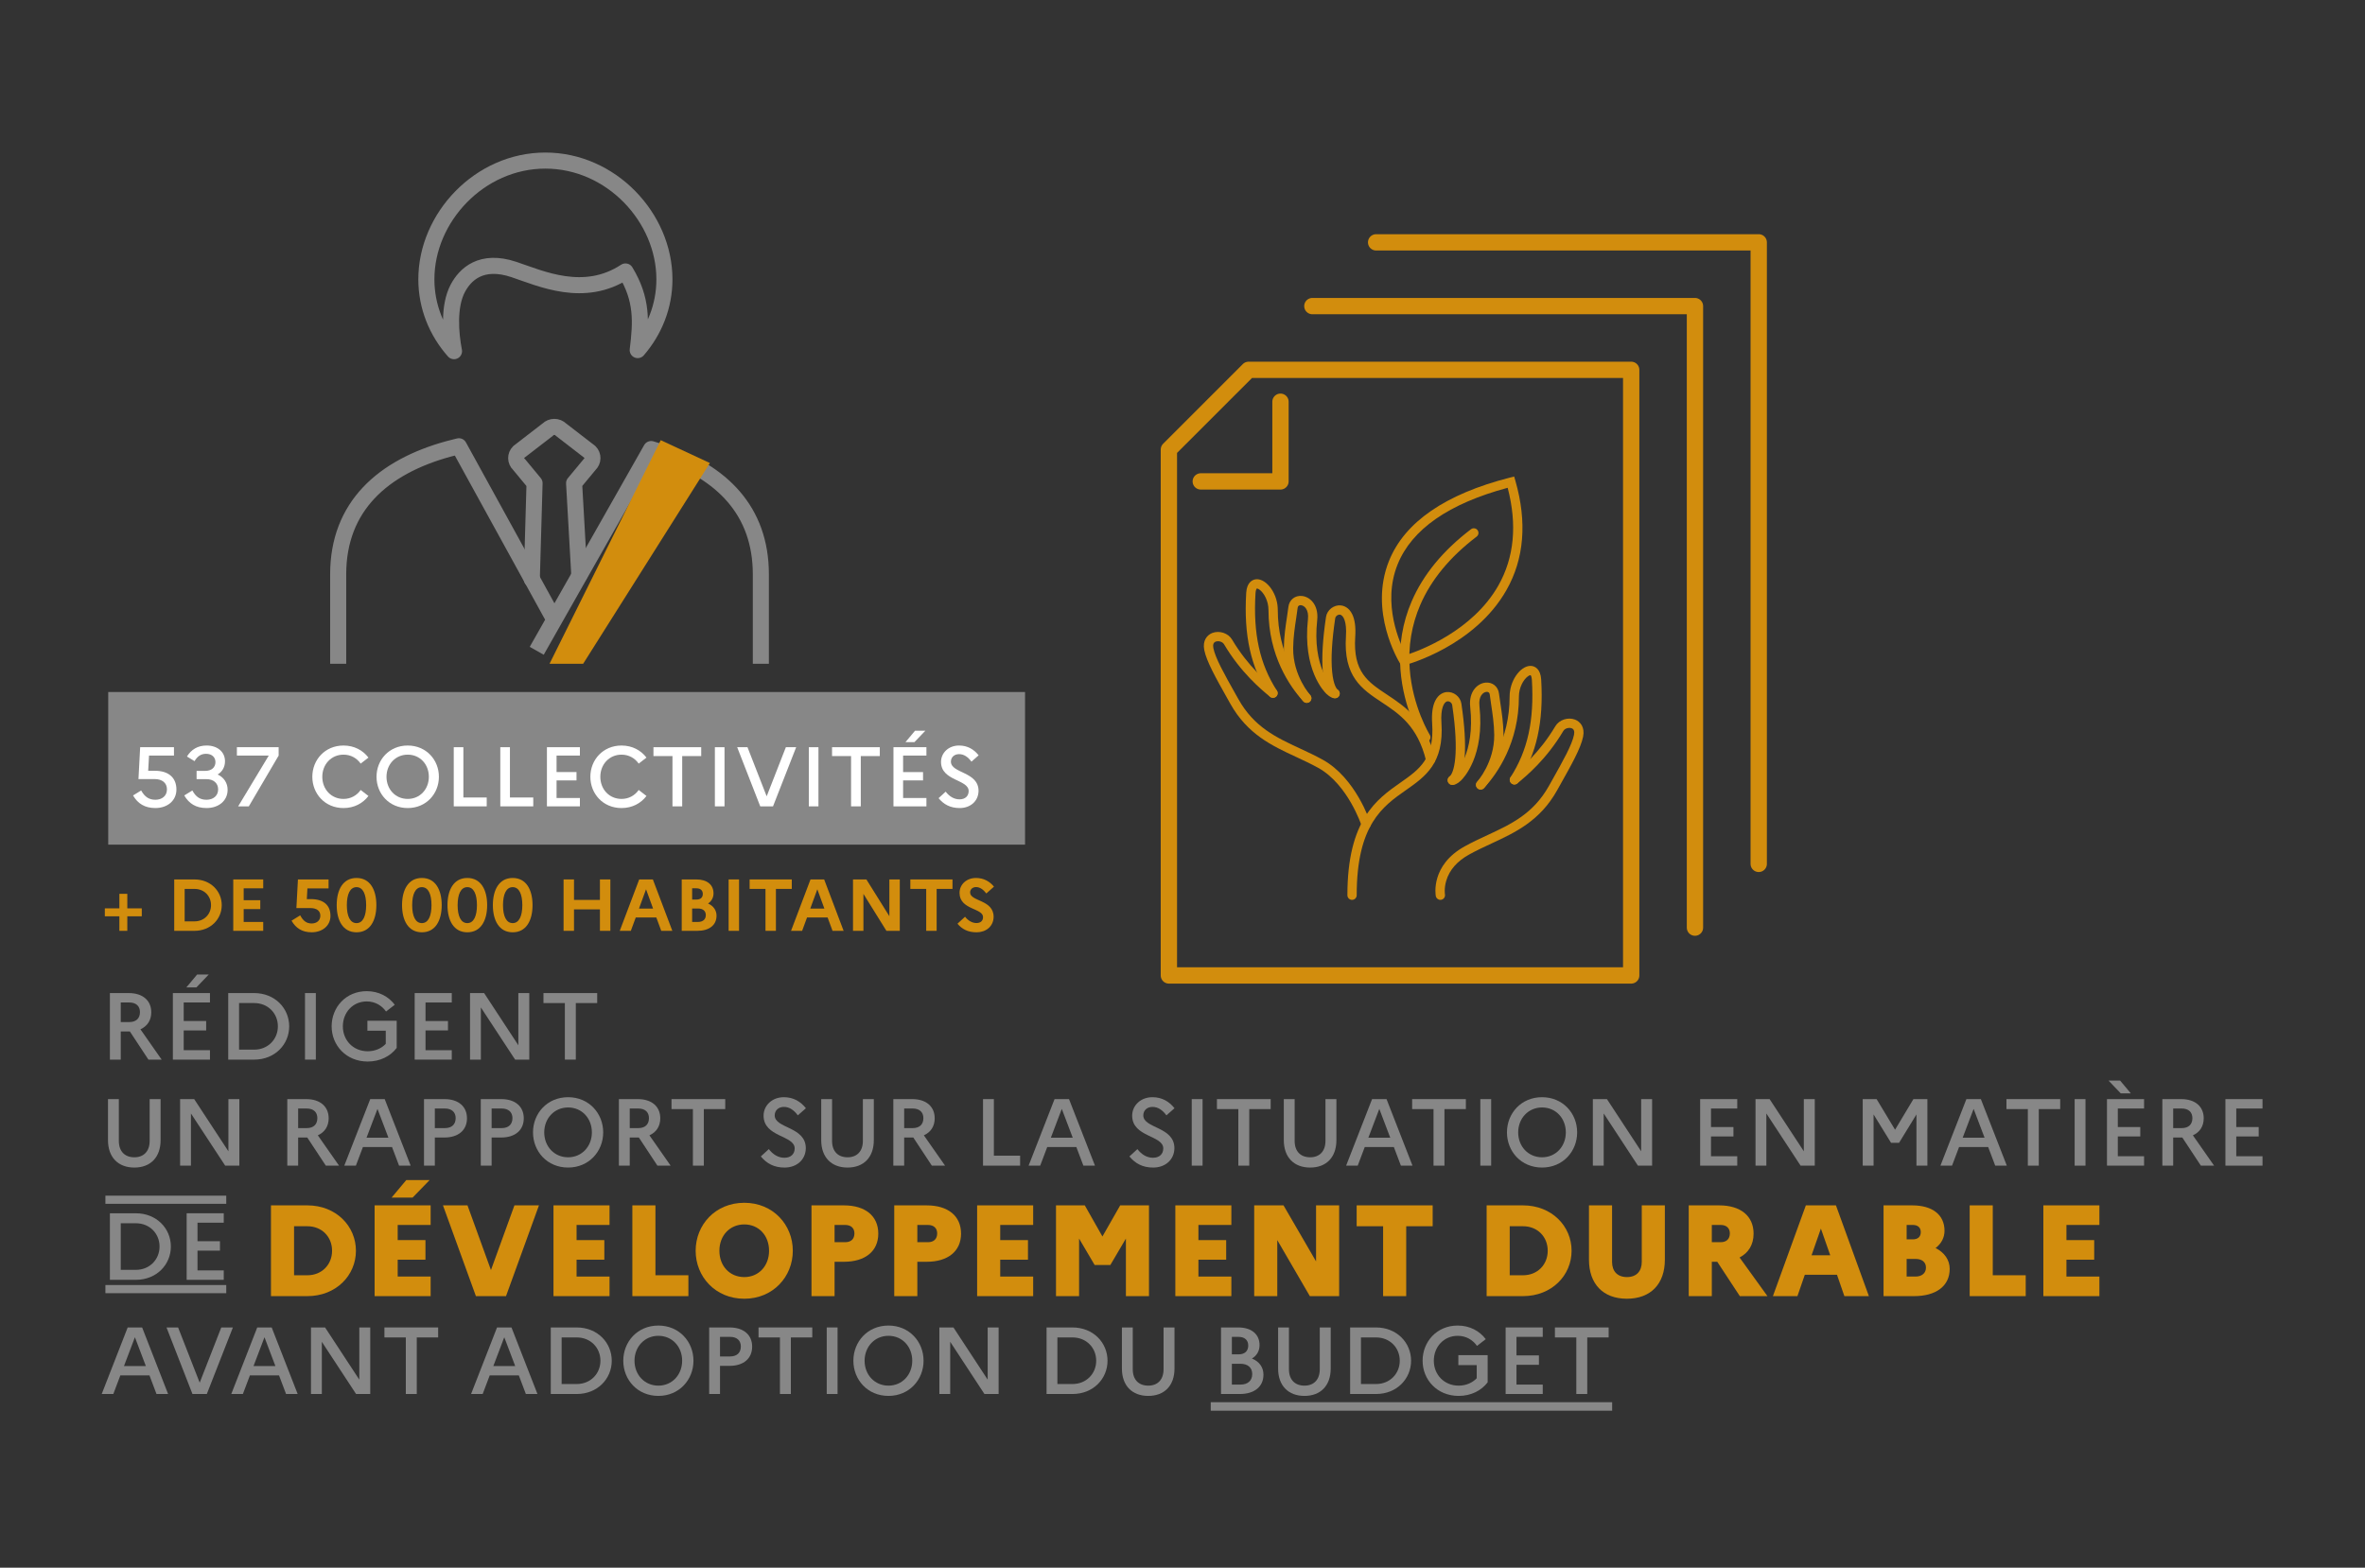 <?xml version="1.0" encoding="UTF-8" standalone="no"?>
<!DOCTYPE svg PUBLIC "-//W3C//DTD SVG 1.1//EN" "http://www.w3.org/Graphics/SVG/1.1/DTD/svg11.dtd">
<svg width="100%" height="100%" viewBox="0 0 1208 801" version="1.1" xmlns="http://www.w3.org/2000/svg" xmlns:xlink="http://www.w3.org/1999/xlink" xml:space="preserve" xmlns:serif="http://www.serif.com/" style="fill-rule:evenodd;clip-rule:evenodd;stroke-miterlimit:10;">
    <rect x="0" y="0" width="1208" height="801" fill="#333333" stroke="none"/>
    <g id="Plan-de-travail1" serif:id="Plan de travail1" transform="matrix(1,0,0,1,-682.191,-1509.26)">
        <rect x="682.191" y="1509.26" width="1207.4" height="800.363" style="fill:none;"/>
        <g transform="matrix(4.167,0,0,4.167,9.131,33.479)">
            <g id="Calque-1" serif:id="Calque 1">
                <g transform="matrix(1,0,0,1,309.933,526.611)">
                    <path d="M0,0L49.204,0" style="fill:none;fill-rule:nonzero;stroke:rgb(135,135,135);stroke-width:1.04px;"/>
                </g>
                <g transform="matrix(1,0,0,1,176.322,482.93)">
                    <path d="M0,-5.852L0,-3.451L1.049,-3.451C1.877,-3.451 2.355,-3.894 2.355,-4.675C2.355,-5.41 1.877,-5.852 1.049,-5.852L0,-5.852ZM-1.329,-7.006L0.979,-7.006C2.693,-7.006 3.742,-6.097 3.742,-4.652C3.742,-3.672 3.252,-2.938 2.413,-2.565L5.013,1.154L3.393,1.154L1.119,-2.297L0,-2.297L0,1.154L-1.329,1.154L-1.329,-7.006Z" style="fill:rgb(135,135,135);fill-rule:nonzero;"/>
                </g>
                <g transform="matrix(1,0,0,1,184.367,482.51)">
                    <path d="M0,-7.285L1.317,-8.859L2.739,-8.859L1.235,-7.285L0,-7.285ZM-1.655,-6.586L2.891,-6.586L2.891,-5.431L-0.327,-5.431L-0.327,-3.159L2.425,-3.159L2.425,-2.005L-0.327,-2.005L-0.327,0.42L2.891,0.42L2.891,1.574L-1.655,1.574L-1.655,-6.586Z" style="fill:rgb(135,135,135);fill-rule:nonzero;"/>
                </g>
                <g transform="matrix(1,0,0,1,190.827,482.861)">
                    <path d="M0,-5.713L0,-0L1.854,-0C3.544,-0 4.756,-1.272 4.756,-2.857C4.756,-4.454 3.544,-5.713 1.854,-5.713L0,-5.713ZM-1.329,-6.937L1.842,-6.937C4.407,-6.937 6.144,-5.06 6.144,-2.857C6.144,-0.653 4.407,1.224 1.842,1.224L-1.329,1.224L-1.329,-6.937Z" style="fill:rgb(135,135,135);fill-rule:nonzero;"/>
                </g>
                <g transform="matrix(1,0,0,1,0,118.118)">
                    <rect x="198.907" y="357.806" width="1.329" height="8.16" style="fill:rgb(135,135,135);"/>
                </g>
                <g transform="matrix(1,0,0,1,208.806,477.86)">
                    <path d="M0,4.289L0,2.681L-2.25,2.681L-2.25,1.457L1.341,1.457L1.341,4.791C0.571,5.805 -0.688,6.458 -2.215,6.458C-4.85,6.458 -6.633,4.476 -6.633,2.144C-6.633,-0.188 -4.896,-2.169 -2.332,-2.169C-0.851,-2.169 0.35,-1.505 1.107,-0.502L0.035,0.326C-0.478,-0.408 -1.306,-0.91 -2.332,-0.91C-4.034,-0.91 -5.258,0.442 -5.258,2.144C-5.258,3.858 -3.987,5.199 -2.215,5.199C-1.306,5.199 -0.524,4.849 0,4.289" style="fill:rgb(135,135,135);fill-rule:nonzero;"/>
                </g>
                <g transform="matrix(1,0,0,1,212.352,484.084)">
                    <path d="M0,-8.16L4.546,-8.16L4.546,-7.006L1.329,-7.006L1.329,-4.733L4.08,-4.733L4.08,-3.579L1.329,-3.579L1.329,-1.154L4.546,-1.154L4.546,0L0,0L0,-8.16Z" style="fill:rgb(135,135,135);fill-rule:nonzero;"/>
                </g>
                <g transform="matrix(1,0,0,1,219.137,484.084)">
                    <path d="M0,-8.16L1.726,-8.16L5.922,-1.761L5.922,-8.16L7.263,-8.16L7.263,0L5.526,0L1.329,-6.4L1.329,0L0,0L0,-8.16Z" style="fill:rgb(135,135,135);fill-rule:nonzero;"/>
                </g>
                <g transform="matrix(1,0,0,1,228.139,484.084)">
                    <path d="M0,-8.16L6.586,-8.16L6.586,-6.936L3.963,-6.936L3.963,0L2.623,0L2.623,-6.936L0,-6.936L0,-8.16Z" style="fill:rgb(135,135,135);fill-rule:nonzero;"/>
                </g>
                <g transform="matrix(1,0,0,1,179.866,497.319)">
                    <path d="M0,-8.394L1.341,-8.394L1.341,-3.358C1.341,-1.248 0.093,0 -1.877,0C-3.847,0 -5.106,-1.248 -5.106,-3.358L-5.106,-8.394L-3.777,-8.394L-3.777,-3.265C-3.777,-1.983 -3.042,-1.26 -1.877,-1.26C-0.734,-1.26 0,-1.983 0,-3.265L0,-8.394Z" style="fill:rgb(135,135,135);fill-rule:nonzero;"/>
                </g>
                <g transform="matrix(1,0,0,1,183.598,497.085)">
                    <path d="M0,-8.16L1.726,-8.16L5.922,-1.761L5.922,-8.16L7.263,-8.16L7.263,0L5.526,0L1.329,-6.4L1.329,0L0,0L0,-8.16Z" style="fill:rgb(135,135,135);fill-rule:nonzero;"/>
                </g>
                <g transform="matrix(1,0,0,1,198.067,495.931)">
                    <path d="M0,-5.852L0,-3.451L1.049,-3.451C1.877,-3.451 2.355,-3.894 2.355,-4.675C2.355,-5.41 1.877,-5.852 1.049,-5.852L0,-5.852ZM-1.329,-7.006L0.979,-7.006C2.693,-7.006 3.742,-6.097 3.742,-4.652C3.742,-3.672 3.252,-2.938 2.413,-2.565L5.013,1.154L3.393,1.154L1.119,-2.296L0,-2.296L0,1.154L-1.329,1.154L-1.329,-7.006Z" style="fill:rgb(135,135,135);fill-rule:nonzero;"/>
                </g>
                <g transform="matrix(1,0,0,1,209.132,492.353)">
                    <path d="M0,1.304L-1.34,-2.228L-2.681,1.304L0,1.304ZM-2.227,-3.428L-0.455,-3.428L2.728,4.732L1.306,4.732L0.443,2.447L-3.124,2.447L-3.987,4.732L-5.409,4.732L-2.227,-3.428Z" style="fill:rgb(135,135,135);fill-rule:nonzero;"/>
                </g>
                <g transform="matrix(1,0,0,1,214.823,495.931)">
                    <path d="M0,-5.852L0,-3.451L1.236,-3.451C2.063,-3.451 2.553,-3.894 2.553,-4.675C2.553,-5.41 2.063,-5.852 1.236,-5.852L0,-5.852ZM-1.329,-7.006L1.178,-7.006C2.891,-7.006 3.94,-6.097 3.94,-4.652C3.94,-3.206 2.891,-2.296 1.178,-2.296L0,-2.296L0,1.154L-1.329,1.154L-1.329,-7.006Z" style="fill:rgb(135,135,135);fill-rule:nonzero;"/>
                </g>
                <g transform="matrix(1,0,0,1,221.784,495.931)">
                    <path d="M0,-5.852L0,-3.451L1.236,-3.451C2.063,-3.451 2.553,-3.894 2.553,-4.675C2.553,-5.41 2.063,-5.852 1.236,-5.852L0,-5.852ZM-1.329,-7.006L1.178,-7.006C2.891,-7.006 3.94,-6.097 3.94,-4.652C3.94,-3.206 2.891,-2.296 1.178,-2.296L0,-2.296L0,1.154L-1.329,1.154L-1.329,-7.006Z" style="fill:rgb(135,135,135);fill-rule:nonzero;"/>
                </g>
                <g transform="matrix(1,0,0,1,234.073,493.005)">
                    <path d="M0,0C0,-1.714 -1.212,-3.055 -2.915,-3.055C-4.617,-3.055 -5.841,-1.702 -5.841,0C-5.841,1.714 -4.617,3.054 -2.915,3.054C-1.212,3.054 0,1.702 0,0M1.387,0C1.387,2.331 -0.362,4.313 -2.915,4.313C-5.479,4.313 -7.216,2.331 -7.216,0C-7.216,-2.332 -5.479,-4.313 -2.915,-4.313C-0.362,-4.313 1.387,-2.332 1.387,0" style="fill:rgb(135,135,135);fill-rule:nonzero;"/>
                </g>
                <g transform="matrix(1,0,0,1,238.714,495.931)">
                    <path d="M0,-5.852L0,-3.451L1.049,-3.451C1.877,-3.451 2.355,-3.894 2.355,-4.675C2.355,-5.41 1.877,-5.852 1.049,-5.852L0,-5.852ZM-1.329,-7.006L0.979,-7.006C2.693,-7.006 3.742,-6.097 3.742,-4.652C3.742,-3.672 3.252,-2.938 2.413,-2.565L5.013,1.154L3.393,1.154L1.119,-2.296L0,-2.296L0,1.154L-1.329,1.154L-1.329,-7.006Z" style="fill:rgb(135,135,135);fill-rule:nonzero;"/>
                </g>
                <g transform="matrix(1,0,0,1,243.833,497.085)">
                    <path d="M0,-8.16L6.586,-8.16L6.586,-6.936L3.963,-6.936L3.963,0L2.623,0L2.623,-6.936L0,-6.936L0,-8.16Z" style="fill:rgb(135,135,135);fill-rule:nonzero;"/>
                </g>
                <g transform="matrix(1,0,0,1,255.761,490.954)">
                    <path d="M0,4.103C0.525,4.79 1.189,5.164 1.912,5.164C2.705,5.164 3.171,4.698 3.171,4.021C3.171,2.389 -0.641,2.658 -0.641,-0.001C-0.641,-1.225 0.373,-2.262 1.842,-2.262C3.02,-2.262 3.905,-1.726 4.547,-0.91L3.556,-0.036C3.078,-0.688 2.518,-1.073 1.854,-1.073C1.166,-1.073 0.723,-0.63 0.723,-0.036C0.723,1.596 4.535,1.317 4.535,3.998C4.512,5.432 3.393,6.365 1.936,6.365C0.653,6.365 -0.256,5.874 -0.979,5L0,4.103Z" style="fill:rgb(135,135,135);fill-rule:nonzero;"/>
                </g>
                <g transform="matrix(1,0,0,1,267.291,497.319)">
                    <path d="M0,-8.394L1.341,-8.394L1.341,-3.358C1.341,-1.248 0.093,0 -1.877,0C-3.847,0 -5.106,-1.248 -5.106,-3.358L-5.106,-8.394L-3.777,-8.394L-3.777,-3.265C-3.777,-1.983 -3.042,-1.26 -1.877,-1.26C-0.734,-1.26 0,-1.983 0,-3.265L0,-8.394Z" style="fill:rgb(135,135,135);fill-rule:nonzero;"/>
                </g>
                <g transform="matrix(1,0,0,1,272.353,495.931)">
                    <path d="M0,-5.852L0,-3.451L1.049,-3.451C1.877,-3.451 2.355,-3.894 2.355,-4.675C2.355,-5.41 1.877,-5.852 1.049,-5.852L0,-5.852ZM-1.329,-7.006L0.979,-7.006C2.693,-7.006 3.742,-6.097 3.742,-4.652C3.742,-3.672 3.252,-2.938 2.413,-2.565L5.013,1.154L3.393,1.154L1.119,-2.296L0,-2.296L0,1.154L-1.329,1.154L-1.329,-7.006Z" style="fill:rgb(135,135,135);fill-rule:nonzero;"/>
                </g>
                <g transform="matrix(1,0,0,1,282.019,497.085)">
                    <path d="M0,-8.16L1.329,-8.16L1.329,-1.223L4.546,-1.223L4.546,0L0,0L0,-8.16Z" style="fill:rgb(135,135,135);fill-rule:nonzero;"/>
                </g>
                <g transform="matrix(1,0,0,1,293.014,492.353)">
                    <path d="M0,1.304L-1.34,-2.228L-2.681,1.304L0,1.304ZM-2.227,-3.428L-0.455,-3.428L2.728,4.732L1.306,4.732L0.443,2.447L-3.124,2.447L-3.987,4.732L-5.409,4.732L-2.227,-3.428Z" style="fill:rgb(135,135,135);fill-rule:nonzero;"/>
                </g>
                <g transform="matrix(1,0,0,1,300.943,490.954)">
                    <path d="M0,4.103C0.524,4.79 1.188,5.164 1.912,5.164C2.704,5.164 3.171,4.698 3.171,4.021C3.171,2.389 -0.642,2.658 -0.642,-0.001C-0.642,-1.225 0.373,-2.262 1.842,-2.262C3.02,-2.262 3.905,-1.726 4.546,-0.91L3.556,-0.036C3.077,-0.688 2.518,-1.073 1.854,-1.073C1.166,-1.073 0.723,-0.63 0.723,-0.036C0.723,1.596 4.535,1.317 4.535,3.998C4.512,5.432 3.393,6.365 1.935,6.365C0.652,6.365 -0.257,5.874 -0.979,5L0,4.103Z" style="fill:rgb(135,135,135);fill-rule:nonzero;"/>
                </g>
                <g transform="matrix(1,0,0,1,0,144.12)">
                    <rect x="307.601" y="344.805" width="1.329" height="8.16" style="fill:rgb(135,135,135);"/>
                </g>
                <g transform="matrix(1,0,0,1,310.691,497.085)">
                    <path d="M0,-8.16L6.586,-8.16L6.586,-6.936L3.963,-6.936L3.963,0L2.623,0L2.623,-6.936L0,-6.936L0,-8.16Z" style="fill:rgb(135,135,135);fill-rule:nonzero;"/>
                </g>
                <g transform="matrix(1,0,0,1,323.994,497.319)">
                    <path d="M0,-8.394L1.341,-8.394L1.341,-3.358C1.341,-1.248 0.093,0 -1.877,0C-3.848,0 -5.106,-1.248 -5.106,-3.358L-5.106,-8.394L-3.777,-8.394L-3.777,-3.265C-3.777,-1.983 -3.043,-1.26 -1.877,-1.26C-0.734,-1.26 0,-1.983 0,-3.265L0,-8.394Z" style="fill:rgb(135,135,135);fill-rule:nonzero;"/>
                </g>
                <g transform="matrix(1,0,0,1,331.935,492.353)">
                    <path d="M0,1.304L-1.341,-2.228L-2.682,1.304L0,1.304ZM-2.227,-3.428L-0.455,-3.428L2.728,4.732L1.306,4.732L0.442,2.447L-3.124,2.447L-3.987,4.732L-5.409,4.732L-2.227,-3.428Z" style="fill:rgb(135,135,135);fill-rule:nonzero;"/>
                </g>
                <g transform="matrix(1,0,0,1,334.617,497.085)">
                    <path d="M0,-8.16L6.586,-8.16L6.586,-6.936L3.963,-6.936L3.963,0L2.623,0L2.623,-6.936L0,-6.936L0,-8.16Z" style="fill:rgb(135,135,135);fill-rule:nonzero;"/>
                </g>
                <g transform="matrix(1,0,0,1,0,144.12)">
                    <rect x="342.977" y="344.805" width="1.329" height="8.16" style="fill:rgb(135,135,135);"/>
                </g>
                <g transform="matrix(1,0,0,1,353.458,493.005)">
                    <path d="M0,0C0,-1.714 -1.212,-3.055 -2.914,-3.055C-4.616,-3.055 -5.841,-1.702 -5.841,0C-5.841,1.714 -4.616,3.054 -2.914,3.054C-1.212,3.054 0,1.702 0,0M1.388,0C1.388,2.331 -0.361,4.313 -2.914,4.313C-5.479,4.313 -7.216,2.331 -7.216,0C-7.216,-2.332 -5.479,-4.313 -2.914,-4.313C-0.361,-4.313 1.388,-2.332 1.388,0" style="fill:rgb(135,135,135);fill-rule:nonzero;"/>
                </g>
                <g transform="matrix(1,0,0,1,356.77,497.085)">
                    <path d="M0,-8.16L1.726,-8.16L5.922,-1.761L5.922,-8.16L7.263,-8.16L7.263,0L5.525,0L1.329,-6.4L1.329,0L0,0L0,-8.16Z" style="fill:rgb(135,135,135);fill-rule:nonzero;"/>
                </g>
                <g transform="matrix(1,0,0,1,369.923,497.085)">
                    <path d="M0,-8.16L4.547,-8.16L4.547,-7.006L1.329,-7.006L1.329,-4.733L4.08,-4.733L4.08,-3.579L1.329,-3.579L1.329,-1.154L4.547,-1.154L4.547,0L0,0L0,-8.16Z" style="fill:rgb(135,135,135);fill-rule:nonzero;"/>
                </g>
                <g transform="matrix(1,0,0,1,376.709,497.085)">
                    <path d="M0,-8.16L1.726,-8.16L5.922,-1.761L5.922,-8.16L7.263,-8.16L7.263,0L5.525,0L1.329,-6.4L1.329,0L0,0L0,-8.16Z" style="fill:rgb(135,135,135);fill-rule:nonzero;"/>
                </g>
                <g transform="matrix(1,0,0,1,389.85,497.085)">
                    <path d="M0,-8.16L1.702,-8.16L3.964,-4.406L6.214,-8.16L7.927,-8.16L7.927,0L6.587,0L6.587,-6.283L4.453,-2.798L3.474,-2.798L1.329,-6.283L1.329,0L0,0L0,-8.16Z" style="fill:rgb(135,135,135);fill-rule:nonzero;"/>
                </g>
                <g transform="matrix(1,0,0,1,404.785,492.353)">
                    <path d="M0,1.304L-1.341,-2.228L-2.682,1.304L0,1.304ZM-2.227,-3.428L-0.455,-3.428L2.728,4.732L1.306,4.732L0.442,2.447L-3.124,2.447L-3.987,4.732L-5.409,4.732L-2.227,-3.428Z" style="fill:rgb(135,135,135);fill-rule:nonzero;"/>
                </g>
                <g transform="matrix(1,0,0,1,407.468,497.085)">
                    <path d="M0,-8.16L6.587,-8.16L6.587,-6.936L3.964,-6.936L3.964,0L2.623,0L2.623,-6.936L0,-6.936L0,-8.16Z" style="fill:rgb(135,135,135);fill-rule:nonzero;"/>
                </g>
                <g transform="matrix(1,0,0,1,0,144.12)">
                    <rect x="415.827" y="344.805" width="1.329" height="8.16" style="fill:rgb(135,135,135);"/>
                </g>
                <g transform="matrix(1,0,0,1,419.978,497.086)">
                    <path d="M0,-10.434L1.422,-10.434L2.739,-8.861L1.504,-8.861L0,-10.434ZM-0.187,-8.161L4.36,-8.161L4.36,-7.006L1.143,-7.006L1.143,-4.734L3.894,-4.734L3.894,-3.58L1.143,-3.58L1.143,-1.155L4.36,-1.155L4.36,0L-0.187,0L-0.187,-8.161Z" style="fill:rgb(135,135,135);fill-rule:nonzero;"/>
                </g>
                <g transform="matrix(1,0,0,1,427.907,495.931)">
                    <path d="M0,-5.852L0,-3.451L1.049,-3.451C1.877,-3.451 2.354,-3.894 2.354,-4.675C2.354,-5.41 1.877,-5.852 1.049,-5.852L0,-5.852ZM-1.329,-7.006L0.979,-7.006C2.692,-7.006 3.742,-6.097 3.742,-4.652C3.742,-3.672 3.252,-2.938 2.413,-2.565L5.013,1.154L3.393,1.154L1.119,-2.296L0,-2.296L0,1.154L-1.329,1.154L-1.329,-7.006Z" style="fill:rgb(135,135,135);fill-rule:nonzero;"/>
                </g>
                <g transform="matrix(1,0,0,1,434.309,497.085)">
                    <path d="M0,-8.16L4.547,-8.16L4.547,-7.006L1.329,-7.006L1.329,-4.733L4.08,-4.733L4.08,-3.579L1.329,-3.579L1.329,-1.154L4.547,-1.154L4.547,0L0,0L0,-8.16Z" style="fill:rgb(135,135,135);fill-rule:nonzero;"/>
                </g>
                <g transform="matrix(1,0,0,1,176.322,509.861)">
                    <path d="M0,-5.713L0,-0L1.854,-0C3.544,-0 4.756,-1.272 4.756,-2.857C4.756,-4.454 3.544,-5.713 1.854,-5.713L0,-5.713ZM-1.329,-6.937L1.842,-6.937C4.407,-6.937 6.144,-5.06 6.144,-2.857C6.144,-0.653 4.407,1.224 1.842,1.224L-1.329,1.224L-1.329,-6.937Z" style="fill:rgb(135,135,135);fill-rule:nonzero;"/>
                </g>
                <g transform="matrix(1,0,0,1,184.402,511.084)">
                    <path d="M0,-8.16L4.547,-8.16L4.547,-7.006L1.329,-7.006L1.329,-4.733L4.081,-4.733L4.081,-3.579L1.329,-3.579L1.329,-1.154L4.547,-1.154L4.547,0L0,0L0,-8.16Z" style="fill:rgb(135,135,135);fill-rule:nonzero;"/>
                </g>
                <g transform="matrix(1,0,0,1,197.567,510.524)">
                    <path d="M0,-6.01L0,0.001L1.638,0.001C3.386,0.001 4.659,-1.287 4.659,-3.004C4.659,-4.738 3.386,-6.01 1.638,-6.01L0,-6.01ZM-2.83,-8.57L1.622,-8.57C5.167,-8.57 7.584,-6.01 7.584,-3.004C7.584,0.001 5.167,2.56 1.622,2.56L-2.83,2.56L-2.83,-8.57Z" style="fill:rgb(210,141,13);fill-rule:nonzero;"/>
                </g>
                <g transform="matrix(1,0,0,1,209.523,510.938)">
                    <path d="M0,-9.938L1.797,-12.084L4.659,-12.084L2.576,-9.938L0,-9.938ZM-2.083,-8.984L4.786,-8.984L4.786,-6.583L0.748,-6.583L0.748,-4.723L4.15,-4.723L4.15,-2.322L0.748,-2.322L0.748,-0.254L4.786,-0.254L4.786,2.146L-2.083,2.146L-2.083,-8.984Z" style="fill:rgb(210,141,13);fill-rule:nonzero;"/>
                </g>
                <g transform="matrix(1,0,0,1,218.825,513.084)">
                    <path d="M0,-11.13L2.877,-3.196L5.755,-11.13L8.761,-11.13L4.722,0L1.033,0L-3.005,-11.13L0,-11.13Z" style="fill:rgb(210,141,13);fill-rule:nonzero;"/>
                </g>
                <g transform="matrix(1,0,0,1,229.367,513.084)">
                    <path d="M0,-11.13L6.869,-11.13L6.869,-8.729L2.83,-8.729L2.83,-6.869L6.232,-6.869L6.232,-4.468L2.83,-4.468L2.83,-2.401L6.869,-2.401L6.869,0L0,0L0,-11.13Z" style="fill:rgb(210,141,13);fill-rule:nonzero;"/>
                </g>
                <g transform="matrix(1,0,0,1,239.034,513.084)">
                    <path d="M0,-11.13L2.83,-11.13L2.83,-2.56L6.869,-2.56L6.869,0L0,0L0,-11.13Z" style="fill:rgb(210,141,13);fill-rule:nonzero;"/>
                </g>
                <g transform="matrix(1,0,0,1,255.792,507.52)">
                    <path d="M0,0C0,-1.877 -1.272,-3.229 -3.037,-3.229C-4.817,-3.229 -6.089,-1.86 -6.089,0C-6.089,1.876 -4.817,3.228 -3.037,3.228C-1.272,3.228 0,1.859 0,0M2.91,0C2.91,3.18 0.493,5.883 -3.037,5.883C-6.583,5.883 -8.999,3.18 -8.999,0C-8.999,-3.181 -6.583,-5.883 -3.037,-5.883C0.493,-5.883 2.91,-3.181 2.91,0" style="fill:rgb(210,141,13);fill-rule:nonzero;"/>
                </g>
                <g transform="matrix(1,0,0,1,263.822,510.684)">
                    <path d="M0,-6.328L0,-4.214L1.304,-4.214C2.019,-4.214 2.433,-4.611 2.433,-5.295C2.433,-5.931 2.019,-6.328 1.304,-6.328L0,-6.328ZM-2.83,-8.729L1.145,-8.729C3.752,-8.729 5.358,-7.441 5.358,-5.264C5.358,-3.1 3.752,-1.813 1.145,-1.813L0,-1.813L0,2.401L-2.83,2.401L-2.83,-8.729Z" style="fill:rgb(210,141,13);fill-rule:nonzero;"/>
                </g>
                <g transform="matrix(1,0,0,1,273.966,510.684)">
                    <path d="M0,-6.328L0,-4.214L1.304,-4.214C2.019,-4.214 2.433,-4.611 2.433,-5.295C2.433,-5.931 2.019,-6.328 1.304,-6.328L0,-6.328ZM-2.83,-8.729L1.145,-8.729C3.752,-8.729 5.358,-7.441 5.358,-5.264C5.358,-3.1 3.752,-1.813 1.145,-1.813L0,-1.813L0,2.401L-2.83,2.401L-2.83,-8.729Z" style="fill:rgb(210,141,13);fill-rule:nonzero;"/>
                </g>
                <g transform="matrix(1,0,0,1,281.296,513.084)">
                    <path d="M0,-11.13L6.869,-11.13L6.869,-8.729L2.83,-8.729L2.83,-6.869L6.232,-6.869L6.232,-4.468L2.83,-4.468L2.83,-2.401L6.869,-2.401L6.869,0L0,0L0,-11.13Z" style="fill:rgb(210,141,13);fill-rule:nonzero;"/>
                </g>
                <g transform="matrix(1,0,0,1,290.963,513.084)">
                    <path d="M0,-11.13L3.529,-11.13L5.692,-7.314L7.87,-11.13L11.4,-11.13L11.4,0L8.57,0L8.57,-7.06L6.662,-3.817L4.738,-3.817L2.83,-7.06L2.83,0L0,0L0,-11.13Z" style="fill:rgb(210,141,13);fill-rule:nonzero;"/>
                </g>
                <g transform="matrix(1,0,0,1,305.591,513.084)">
                    <path d="M0,-11.13L6.868,-11.13L6.868,-8.729L2.83,-8.729L2.83,-6.869L6.232,-6.869L6.232,-4.468L2.83,-4.468L2.83,-2.401L6.868,-2.401L6.868,0L0,0L0,-11.13Z" style="fill:rgb(210,141,13);fill-rule:nonzero;"/>
                </g>
                <g transform="matrix(1,0,0,1,315.258,513.084)">
                    <path d="M0,-11.13L3.594,-11.13L7.584,-4.261L7.584,-11.13L10.414,-11.13L10.414,0L6.821,0L2.83,-6.869L2.83,0L0,0L0,-11.13Z" style="fill:rgb(210,141,13);fill-rule:nonzero;"/>
                </g>
                <g transform="matrix(1,0,0,1,327.818,513.084)">
                    <path d="M0,-11.13L9.317,-11.13L9.317,-8.57L6.074,-8.57L6.074,0L3.243,0L3.243,-8.57L0,-8.57L0,-11.13Z" style="fill:rgb(210,141,13);fill-rule:nonzero;"/>
                </g>
                <g transform="matrix(1,0,0,1,346.58,510.524)">
                    <path d="M0,-6.01L0,0.001L1.638,0.001C3.387,0.001 4.658,-1.287 4.658,-3.004C4.658,-4.738 3.387,-6.01 1.638,-6.01L0,-6.01ZM-2.83,-8.57L1.622,-8.57C5.167,-8.57 7.584,-6.01 7.584,-3.004C7.584,0.001 5.167,2.56 1.622,2.56L-2.83,2.56L-2.83,-8.57Z" style="fill:rgb(210,141,13);fill-rule:nonzero;"/>
                </g>
                <g transform="matrix(1,0,0,1,362.766,513.402)">
                    <path d="M0,-11.448L2.83,-11.448L2.83,-4.786C2.83,-1.829 1.113,0 -1.828,0C-4.754,0 -6.471,-1.829 -6.471,-4.786L-6.471,-11.448L-3.641,-11.448L-3.641,-4.515C-3.641,-3.371 -2.989,-2.655 -1.812,-2.655C-0.651,-2.655 0,-3.371 0,-4.515L0,-11.448Z" style="fill:rgb(210,141,13);fill-rule:nonzero;"/>
                </g>
                <g transform="matrix(1,0,0,1,371.353,510.684)">
                    <path d="M0,-6.328L0,-4.214L1.081,-4.214C1.796,-4.214 2.21,-4.611 2.21,-5.295C2.21,-5.931 1.796,-6.328 1.081,-6.328L0,-6.328ZM-2.83,-8.729L0.906,-8.729C3.514,-8.729 5.119,-7.441 5.119,-5.264C5.119,-3.912 4.499,-2.91 3.402,-2.338L6.82,2.401L3.434,2.401L0.667,-1.813L0,-1.813L0,2.401L-2.83,2.401L-2.83,-8.729Z" style="fill:rgb(210,141,13);fill-rule:nonzero;"/>
                </g>
                <g transform="matrix(1,0,0,1,385.868,506.963)">
                    <path d="M0,1.112L-1.145,-2.163L-2.289,1.112L0,1.112ZM-2.989,-5.009L0.7,-5.009L4.738,6.121L1.733,6.121L0.827,3.498L-3.116,3.498L-4.022,6.121L-7.027,6.121L-2.989,-5.009Z" style="fill:rgb(210,141,13);fill-rule:nonzero;"/>
                </g>
                <g transform="matrix(1,0,0,1,395.233,506.518)">
                    <path d="M0,2.003L0,4.166L1.081,4.166C1.876,4.166 2.369,3.736 2.369,3.068C2.369,2.385 1.876,2.003 1.081,2.003L0,2.003ZM0,-2.162L0,-0.397L0.764,-0.397C1.384,-0.397 1.733,-0.716 1.733,-1.288C1.733,-1.828 1.384,-2.162 0.764,-2.162L0,-2.162ZM-2.83,-4.563L0.684,-4.563C3.148,-4.563 4.643,-3.419 4.643,-1.447C4.643,-0.604 4.245,0.143 3.546,0.668C4.643,1.225 5.278,2.131 5.278,3.228C5.278,5.326 3.609,6.566 0.906,6.566L-2.83,6.566L-2.83,-4.563Z" style="fill:rgb(210,141,13);fill-rule:nonzero;"/>
                </g>
                <g transform="matrix(1,0,0,1,402.961,513.084)">
                    <path d="M0,-11.13L2.83,-11.13L2.83,-2.56L6.869,-2.56L6.869,0L0,0L0,-11.13Z" style="fill:rgb(210,141,13);fill-rule:nonzero;"/>
                </g>
                <g transform="matrix(1,0,0,1,411.992,513.084)">
                    <path d="M0,-11.13L6.869,-11.13L6.869,-8.729L2.83,-8.729L2.83,-6.869L6.232,-6.869L6.232,-4.468L2.83,-4.468L2.83,-2.401L6.869,-2.401L6.869,0L0,0L0,-11.13Z" style="fill:rgb(210,141,13);fill-rule:nonzero;"/>
                </g>
                <g transform="matrix(1,0,0,1,179.399,520.352)">
                    <path d="M0,1.304L-1.34,-2.228L-2.681,1.304L0,1.304ZM-2.227,-3.428L-0.455,-3.428L2.728,4.732L1.306,4.732L0.443,2.447L-3.124,2.447L-3.987,4.732L-5.409,4.732L-2.227,-3.428Z" style="fill:rgb(135,135,135);fill-rule:nonzero;"/>
                </g>
                <g transform="matrix(1,0,0,1,183.353,525.084)">
                    <path d="M0,-8.16L2.646,-1.388L5.292,-8.16L6.715,-8.16L3.521,0L1.76,0L-1.422,-8.16L0,-8.16Z" style="fill:rgb(135,135,135);fill-rule:nonzero;"/>
                </g>
                <g transform="matrix(1,0,0,1,195.28,520.352)">
                    <path d="M0,1.304L-1.34,-2.228L-2.681,1.304L0,1.304ZM-2.227,-3.428L-0.455,-3.428L2.728,4.732L1.306,4.732L0.443,2.447L-3.124,2.447L-3.987,4.732L-5.409,4.732L-2.227,-3.428Z" style="fill:rgb(135,135,135);fill-rule:nonzero;"/>
                </g>
                <g transform="matrix(1,0,0,1,199.642,525.084)">
                    <path d="M0,-8.16L1.726,-8.16L5.922,-1.761L5.922,-8.16L7.263,-8.16L7.263,0L5.526,0L1.329,-6.4L1.329,0L0,0L0,-8.16Z" style="fill:rgb(135,135,135);fill-rule:nonzero;"/>
                </g>
                <g transform="matrix(1,0,0,1,208.644,525.084)">
                    <path d="M0,-8.16L6.586,-8.16L6.586,-6.936L3.963,-6.936L3.963,0L2.623,0L2.623,-6.936L0,-6.936L0,-8.16Z" style="fill:rgb(135,135,135);fill-rule:nonzero;"/>
                </g>
                <g transform="matrix(1,0,0,1,224.674,520.352)">
                    <path d="M0,1.304L-1.34,-2.228L-2.681,1.304L0,1.304ZM-2.227,-3.428L-0.455,-3.428L2.728,4.732L1.306,4.732L0.443,2.447L-3.124,2.447L-3.987,4.732L-5.409,4.732L-2.227,-3.428Z" style="fill:rgb(135,135,135);fill-rule:nonzero;"/>
                </g>
                <g transform="matrix(1,0,0,1,230.365,523.861)">
                    <path d="M0,-5.713L0,-0L1.854,-0C3.544,-0 4.756,-1.272 4.756,-2.857C4.756,-4.454 3.544,-5.713 1.854,-5.713L0,-5.713ZM-1.329,-6.937L1.842,-6.937C4.407,-6.937 6.144,-5.06 6.144,-2.857C6.144,-0.653 4.407,1.224 1.842,1.224L-1.329,1.224L-1.329,-6.937Z" style="fill:rgb(135,135,135);fill-rule:nonzero;"/>
                </g>
                <g transform="matrix(1,0,0,1,245.138,521.004)">
                    <path d="M0,0C0,-1.714 -1.212,-3.055 -2.915,-3.055C-4.617,-3.055 -5.841,-1.702 -5.841,0C-5.841,1.714 -4.617,3.055 -2.915,3.055C-1.212,3.055 0,1.702 0,0M1.387,0C1.387,2.331 -0.361,4.313 -2.915,4.313C-5.479,4.313 -7.216,2.331 -7.216,0C-7.216,-2.332 -5.479,-4.313 -2.915,-4.313C-0.361,-4.313 1.387,-2.332 1.387,0" style="fill:rgb(135,135,135);fill-rule:nonzero;"/>
                </g>
                <g transform="matrix(1,0,0,1,249.779,523.93)">
                    <path d="M0,-5.852L0,-3.451L1.236,-3.451C2.063,-3.451 2.553,-3.894 2.553,-4.675C2.553,-5.41 2.063,-5.852 1.236,-5.852L0,-5.852ZM-1.329,-7.006L1.178,-7.006C2.891,-7.006 3.94,-6.097 3.94,-4.652C3.94,-3.206 2.891,-2.297 1.178,-2.297L0,-2.297L0,1.154L-1.329,1.154L-1.329,-7.006Z" style="fill:rgb(135,135,135);fill-rule:nonzero;"/>
                </g>
                <g transform="matrix(1,0,0,1,254.502,525.084)">
                    <path d="M0,-8.16L6.586,-8.16L6.586,-6.936L3.963,-6.936L3.963,0L2.623,0L2.623,-6.936L0,-6.936L0,-8.16Z" style="fill:rgb(135,135,135);fill-rule:nonzero;"/>
                </g>
                <g transform="matrix(1,0,0,1,0,200.118)">
                    <rect x="262.861" y="316.806" width="1.329" height="8.16" style="fill:rgb(135,135,135);"/>
                </g>
                <g transform="matrix(1,0,0,1,273.343,521.004)">
                    <path d="M0,0C0,-1.714 -1.212,-3.055 -2.915,-3.055C-4.617,-3.055 -5.841,-1.702 -5.841,0C-5.841,1.714 -4.617,3.055 -2.915,3.055C-1.212,3.055 0,1.702 0,0M1.387,0C1.387,2.331 -0.361,4.313 -2.915,4.313C-5.479,4.313 -7.216,2.331 -7.216,0C-7.216,-2.332 -5.479,-4.313 -2.915,-4.313C-0.361,-4.313 1.387,-2.332 1.387,0" style="fill:rgb(135,135,135);fill-rule:nonzero;"/>
                </g>
                <g transform="matrix(1,0,0,1,276.667,525.084)">
                    <path d="M0,-8.16L1.725,-8.16L5.922,-1.761L5.922,-8.16L7.263,-8.16L7.263,0L5.525,0L1.329,-6.4L1.329,0L0,0L0,-8.16Z" style="fill:rgb(135,135,135);fill-rule:nonzero;"/>
                </g>
                <g transform="matrix(1,0,0,1,291.136,523.861)">
                    <path d="M0,-5.713L0,-0L1.854,-0C3.544,-0 4.756,-1.272 4.756,-2.857C4.756,-4.454 3.544,-5.713 1.854,-5.713L0,-5.713ZM-1.329,-6.937L1.842,-6.937C4.407,-6.937 6.144,-5.06 6.144,-2.857C6.144,-0.653 4.407,1.224 1.842,1.224L-1.329,1.224L-1.329,-6.937Z" style="fill:rgb(135,135,135);fill-rule:nonzero;"/>
                </g>
                <g transform="matrix(1,0,0,1,304.148,525.318)">
                    <path d="M0,-8.394L1.341,-8.394L1.341,-3.358C1.341,-1.248 0.094,0 -1.877,0C-3.847,0 -5.105,-1.248 -5.105,-3.358L-5.105,-8.394L-3.776,-8.394L-3.776,-3.265C-3.776,-1.983 -3.042,-1.259 -1.877,-1.259C-0.734,-1.259 0,-1.983 0,-3.265L0,-8.394Z" style="fill:rgb(135,135,135);fill-rule:nonzero;"/>
                </g>
                <g transform="matrix(1,0,0,1,312.522,520.631)">
                    <path d="M0,0.746L0,3.299L1.05,3.299C1.947,3.299 2.495,2.821 2.495,2.005C2.495,1.212 1.947,0.746 1.05,0.746L0,0.746ZM0,-2.553L0,-0.408L0.816,-0.408C1.562,-0.408 2.006,-0.793 2.006,-1.492C2.006,-2.157 1.562,-2.553 0.816,-2.553L0,-2.553ZM-1.329,-3.707L0.781,-3.707C2.401,-3.707 3.393,-2.88 3.393,-1.539C3.393,-0.84 3.066,-0.257 2.46,0.104C3.369,0.466 3.871,1.189 3.871,2.087C3.871,3.544 2.774,4.453 0.979,4.453L-1.329,4.453L-1.329,-3.707Z" style="fill:rgb(135,135,135);fill-rule:nonzero;"/>
                </g>
                <g transform="matrix(1,0,0,1,323.296,525.318)">
                    <path d="M0,-8.394L1.341,-8.394L1.341,-3.358C1.341,-1.248 0.093,0 -1.877,0C-3.848,0 -5.106,-1.248 -5.106,-3.358L-5.106,-8.394L-3.777,-8.394L-3.777,-3.265C-3.777,-1.983 -3.043,-1.259 -1.877,-1.259C-0.734,-1.259 0,-1.983 0,-3.265L0,-8.394Z" style="fill:rgb(135,135,135);fill-rule:nonzero;"/>
                </g>
                <g transform="matrix(1,0,0,1,328.345,523.861)">
                    <path d="M0,-5.713L0,-0L1.854,-0C3.544,-0 4.757,-1.272 4.757,-2.857C4.757,-4.454 3.544,-5.713 1.854,-5.713L0,-5.713ZM-1.329,-6.937L1.842,-6.937C4.407,-6.937 6.144,-5.06 6.144,-2.857C6.144,-0.653 4.407,1.224 1.842,1.224L-1.329,1.224L-1.329,-6.937Z" style="fill:rgb(135,135,135);fill-rule:nonzero;"/>
                </g>
                <g transform="matrix(1,0,0,1,342.534,518.86)">
                    <path d="M0,4.289L0,2.681L-2.25,2.681L-2.25,1.457L1.341,1.457L1.341,4.791C0.571,5.805 -0.687,6.458 -2.215,6.458C-4.85,6.458 -6.633,4.476 -6.633,2.144C-6.633,-0.188 -4.896,-2.169 -2.331,-2.169C-0.851,-2.169 0.35,-1.505 1.107,-0.502L0.035,0.326C-0.478,-0.408 -1.306,-0.91 -2.331,-0.91C-4.033,-0.91 -5.258,0.442 -5.258,2.144C-5.258,3.858 -3.986,5.199 -2.215,5.199C-1.306,5.199 -0.524,4.849 0,4.289" style="fill:rgb(135,135,135);fill-rule:nonzero;"/>
                </g>
                <g transform="matrix(1,0,0,1,346.08,525.084)">
                    <path d="M0,-8.16L4.547,-8.16L4.547,-7.006L1.329,-7.006L1.329,-4.733L4.08,-4.733L4.08,-3.579L1.329,-3.579L1.329,-1.154L4.547,-1.154L4.547,0L0,0L0,-8.16Z" style="fill:rgb(135,135,135);fill-rule:nonzero;"/>
                </g>
                <g transform="matrix(1,0,0,1,352.12,525.084)">
                    <path d="M0,-8.16L6.587,-8.16L6.587,-6.936L3.964,-6.936L3.964,0L2.623,0L2.623,-6.936L0,-6.936L0,-8.16Z" style="fill:rgb(135,135,135);fill-rule:nonzero;"/>
                </g>
                <g transform="matrix(1,0,0,1,232.532,374.348)">
                    <path d="M0,50.325L-0.639,39.061L1.265,36.766C1.71,36.349 1.729,35.657 1.297,35.228L-2.249,32.489C-2.696,32.044 -3.428,32.044 -3.872,32.489L-7.423,35.228C-7.855,35.657 -7.84,36.349 -7.386,36.766L-5.486,39.058L-5.824,50.825M10.433,14.062C10.433,6.467 3.897,-0.5 -4.159,-0.5C-12.217,-0.5 -18.748,6.467 -18.748,14.062C-18.748,17.413 -17.473,20.484 -15.36,22.87C-15.788,20.666 -16.041,17.347 -14.908,15.187C-13.995,13.445 -12.019,11.52 -8.017,12.856C-4.716,13.958 0.569,16.438 5.659,13.096C7.737,16.53 7.591,19.267 7.159,22.737C9.203,20.369 10.433,17.354 10.433,14.062Z" style="fill:none;fill-rule:nonzero;stroke:rgb(135,135,135);stroke-width:1.97px;stroke-linecap:round;stroke-linejoin:round;stroke-miterlimit:4;"/>
                </g>
                <g transform="matrix(1,0,0,1,254.785,408.876)">
                    <path d="M0,26.674L0,15.7C0,7.885 -4.822,3.143 -12.085,0.757C-12.529,0.612 -12.984,0.475 -13.448,0.343L-27.472,25.08M-25.316,21.277L-37.014,0C-37.443,0.102 -37.865,0.208 -38.282,0.323C-46.341,2.537 -51.81,7.38 -51.81,15.7L-51.81,26.674" style="fill:none;fill-rule:nonzero;stroke:rgb(135,135,135);stroke-width:1.97px;stroke-linejoin:round;stroke-miterlimit:4;"/>
                </g>
                <g transform="matrix(1,0,0,1,242.513,435.55)">
                    <path d="M0,-27.419L-13.633,0L-9.511,0L6.024,-24.617" style="fill:rgb(210,141,13);fill-rule:nonzero;"/>
                </g>
                <g transform="matrix(1,0,0,1,0,54.845)">
                    <rect x="174.788" y="384.165" width="112.382" height="18.715" style="fill:rgb(135,135,135);"/>
                </g>
                <g transform="matrix(1,0,0,1,178.702,453.237)">
                    <path d="M0,-7.46L4.144,-7.46L4.144,-6.434L1.088,-6.434L0.984,-4.569L1.813,-4.569C3.543,-4.569 4.445,-3.668 4.445,-2.269C4.445,-0.901 3.336,0 1.865,0C0.58,0 -0.29,-0.538 -0.871,-1.544L0.124,-2.155C0.56,-1.357 1.108,-1.016 1.865,-1.016C2.683,-1.016 3.284,-1.492 3.284,-2.289C3.284,-3.057 2.735,-3.554 1.761,-3.554L-0.208,-3.554L0,-7.46Z" style="fill:white;fill-rule:nonzero;"/>
                </g>
                <g transform="matrix(1,0,0,1,186.842,445.57)">
                    <path d="M0,7.667C-1.306,7.667 -2.155,7.118 -2.735,6.123L-1.741,5.512C-1.316,6.31 -0.777,6.651 -0.01,6.651C0.808,6.651 1.419,6.175 1.419,5.378C1.419,4.621 0.86,4.124 -0.01,4.124L-1.223,4.124L-1.223,3.108L-0.135,3.108C0.601,3.108 1.088,2.684 1.088,2.041C1.088,1.389 0.601,1.016 -0.062,1.016C-0.694,1.016 -1.14,1.337 -1.471,1.917L-2.404,1.347C-1.875,0.498 -1.098,0 0.01,0C1.306,0 2.259,0.757 2.259,1.928C2.259,2.611 1.948,3.202 1.357,3.554C2.145,3.917 2.58,4.61 2.58,5.43C2.58,6.776 1.481,7.667 0,7.667" style="fill:white;fill-rule:nonzero;"/>
                </g>
                <g transform="matrix(1,0,0,1,190.714,445.777)">
                    <path d="M0,7.253L3.751,1.026L-0.155,1.026L-0.155,0L4.963,0L4.963,1.026L1.306,7.253L0,7.253Z" style="fill:white;fill-rule:nonzero;"/>
                </g>
                <g transform="matrix(1,0,0,1,205.732,447.788)">
                    <path d="M0,3.233L0.953,3.968C0.28,4.859 -0.788,5.45 -2.104,5.45C-4.383,5.45 -5.927,3.689 -5.927,1.617C-5.927,-0.455 -4.383,-2.217 -2.104,-2.217C-0.788,-2.217 0.28,-1.626 0.953,-0.736L0,0.001C-0.456,-0.653 -1.192,-1.098 -2.104,-1.098C-3.616,-1.098 -4.704,0.104 -4.704,1.617C-4.704,3.139 -3.616,4.331 -2.104,4.331C-1.192,4.331 -0.456,3.885 0,3.233" style="fill:white;fill-rule:nonzero;"/>
                </g>
                <g transform="matrix(1,0,0,1,214.089,449.404)">
                    <path d="M0,0.001C0,-1.522 -1.078,-2.714 -2.59,-2.714C-4.103,-2.714 -5.191,-1.512 -5.191,0.001C-5.191,1.523 -4.103,2.715 -2.59,2.715C-1.078,2.715 0,1.514 0,0.001M1.233,0.001C1.233,2.073 -0.321,3.834 -2.59,3.834C-4.87,3.834 -6.414,2.073 -6.414,0.001C-6.414,-2.071 -4.87,-3.833 -2.59,-3.833C-0.321,-3.833 1.233,-2.071 1.233,0.001" style="fill:white;fill-rule:nonzero;"/>
                </g>
                <g transform="matrix(1,0,0,1,217.141,453.03)">
                    <path d="M0,-7.253L1.181,-7.253L1.181,-1.088L4.041,-1.088L4.041,0L0,0L0,-7.253Z" style="fill:white;fill-rule:nonzero;"/>
                </g>
                <g transform="matrix(1,0,0,1,222.847,453.03)">
                    <path d="M0,-7.253L1.181,-7.253L1.181,-1.088L4.041,-1.088L4.041,0L0,0L0,-7.253Z" style="fill:white;fill-rule:nonzero;"/>
                </g>
                <g transform="matrix(1,0,0,1,228.563,453.03)">
                    <path d="M0,-7.253L4.041,-7.253L4.041,-6.227L1.181,-6.227L1.181,-4.206L3.626,-4.206L3.626,-3.181L1.181,-3.181L1.181,-1.025L4.041,-1.025L4.041,0L0,0L0,-7.253Z" style="fill:white;fill-rule:nonzero;"/>
                </g>
                <g transform="matrix(1,0,0,1,239.812,447.788)">
                    <path d="M0,3.233L0.953,3.968C0.28,4.859 -0.788,5.45 -2.104,5.45C-4.383,5.45 -5.926,3.689 -5.926,1.617C-5.926,-0.455 -4.383,-2.217 -2.104,-2.217C-0.788,-2.217 0.28,-1.626 0.953,-0.736L0,0.001C-0.456,-0.653 -1.192,-1.098 -2.104,-1.098C-3.616,-1.098 -4.704,0.104 -4.704,1.617C-4.704,3.139 -3.616,4.331 -2.104,4.331C-1.192,4.331 -0.456,3.885 0,3.233" style="fill:white;fill-rule:nonzero;"/>
                </g>
                <g transform="matrix(1,0,0,1,241.621,453.03)">
                    <path d="M0,-7.253L5.854,-7.253L5.854,-6.165L3.523,-6.165L3.523,0L2.331,0L2.331,-6.165L0,-6.165L0,-7.253Z" style="fill:white;fill-rule:nonzero;"/>
                </g>
                <g transform="matrix(1,0,0,1,0,56.919)">
                    <rect x="249.15" y="388.859" width="1.181" height="7.253" style="fill:white;"/>
                </g>
                <g transform="matrix(1,0,0,1,253.147,453.03)">
                    <path d="M0,-7.253L2.352,-1.233L4.704,-7.253L5.968,-7.253L3.129,0L1.564,0L-1.264,-7.253L0,-7.253Z" style="fill:white;fill-rule:nonzero;"/>
                </g>
                <g transform="matrix(1,0,0,1,0,56.919)">
                    <rect x="260.665" y="388.859" width="1.181" height="7.253" style="fill:white;"/>
                </g>
                <g transform="matrix(1,0,0,1,263.512,453.03)">
                    <path d="M0,-7.253L5.854,-7.253L5.854,-6.165L3.523,-6.165L3.523,0L2.331,0L2.331,-6.165L0,-6.165L0,-7.253Z" style="fill:white;fill-rule:nonzero;"/>
                </g>
                <g transform="matrix(1,0,0,1,272.512,451.632)">
                    <path d="M0,-6.476L1.17,-7.874L2.435,-7.874L1.098,-6.476L0,-6.476ZM-1.471,-5.855L2.569,-5.855L2.569,-4.829L-0.29,-4.829L-0.29,-2.808L2.155,-2.808L2.155,-1.783L-0.29,-1.783L-0.29,0.373L2.569,0.373L2.569,1.398L-1.471,1.398L-1.471,-5.855Z" style="fill:white;fill-rule:nonzero;"/>
                </g>
                <g transform="matrix(1,0,0,1,277.44,447.581)">
                    <path d="M0,3.647C0.466,4.258 1.057,4.589 1.699,4.589C2.404,4.589 2.818,4.175 2.818,3.575C2.818,2.124 -0.57,2.362 -0.57,-0C-0.57,-1.088 0.332,-2.01 1.637,-2.01C2.684,-2.01 3.471,-1.534 4.041,-0.808L3.16,-0.031C2.735,-0.611 2.238,-0.954 1.647,-0.954C1.036,-0.954 0.643,-0.559 0.643,-0.031C0.643,1.419 4.03,1.17 4.03,3.553C4.01,4.828 3.015,5.657 1.72,5.657C0.581,5.657 -0.228,5.222 -0.87,4.445L0,3.647Z" style="fill:white;fill-rule:nonzero;"/>
                </g>
                <g transform="matrix(1,0,0,1,177.127,465.537)">
                    <path d="M0,0.973L0,2.755L-0.972,2.755L-0.972,0.973L-2.755,0.973L-2.755,-0L-0.972,-0L-0.972,-1.782L0,-1.782L0,-0L1.773,-0L1.773,0.973L0,0.973Z" style="fill:rgb(210,141,13);fill-rule:nonzero;"/>
                </g>
                <g transform="matrix(1,0,0,1,184.156,467.132)">
                    <path d="M0,-3.98L0,-0.001L1.215,-0.001C2.386,-0.001 3.232,-0.874 3.232,-1.991C3.232,-3.116 2.386,-3.98 1.215,-3.98L0,-3.98ZM-1.278,-5.141L1.197,-5.141C3.196,-5.141 4.546,-3.692 4.546,-1.991C4.546,-0.289 3.196,1.161 1.197,1.161L-1.278,1.161L-1.278,-5.141Z" style="fill:rgb(210,141,13);fill-rule:nonzero;"/>
                </g>
                <g transform="matrix(1,0,0,1,190.113,468.292)">
                    <path d="M0,-6.302L3.673,-6.302L3.673,-5.213L1.278,-5.213L1.278,-3.754L3.313,-3.754L3.313,-2.665L1.278,-2.665L1.278,-1.089L3.673,-1.089L3.673,0L0,0L0,-6.302Z" style="fill:rgb(210,141,13);fill-rule:nonzero;"/>
                </g>
                <g transform="matrix(1,0,0,1,198.042,468.471)">
                    <path d="M0,-6.481L3.754,-6.481L3.754,-5.382L1.161,-5.382L1.089,-4.069L1.575,-4.069C3.16,-4.069 3.988,-3.303 3.988,-2.016C3.988,-0.792 2.979,0 1.683,0C0.513,0 -0.261,-0.512 -0.784,-1.421L0.279,-2.079C0.639,-1.385 1.071,-1.08 1.683,-1.08C2.305,-1.08 2.746,-1.449 2.746,-2.034C2.746,-2.627 2.305,-2.97 1.521,-2.97L-0.189,-2.97L0,-6.481Z" style="fill:rgb(210,141,13);fill-rule:nonzero;"/>
                </g>
                <g transform="matrix(1,0,0,1,204.036,465.142)">
                    <path d="M0,-0.001C0,1.332 0.387,2.205 1.188,2.205C1.981,2.205 2.368,1.323 2.368,-0.001C2.368,-1.333 1.981,-2.206 1.188,-2.206C0.387,-2.206 0,-1.324 0,-0.001M3.619,-0.001C3.619,1.89 2.845,3.33 1.188,3.33C-0.468,3.33 -1.242,1.89 -1.242,-0.001C-1.242,-1.892 -0.468,-3.331 1.188,-3.331C2.845,-3.331 3.619,-1.892 3.619,-0.001" style="fill:rgb(210,141,13);fill-rule:nonzero;"/>
                </g>
                <g transform="matrix(1,0,0,1,212.046,465.142)">
                    <path d="M0,-0.001C0,1.332 0.387,2.205 1.188,2.205C1.981,2.205 2.368,1.323 2.368,-0.001C2.368,-1.333 1.981,-2.206 1.188,-2.206C0.387,-2.206 0,-1.324 0,-0.001M3.619,-0.001C3.619,1.89 2.845,3.33 1.188,3.33C-0.468,3.33 -1.242,1.89 -1.242,-0.001C-1.242,-1.892 -0.468,-3.331 1.188,-3.331C2.845,-3.331 3.619,-1.892 3.619,-0.001" style="fill:rgb(210,141,13);fill-rule:nonzero;"/>
                </g>
                <g transform="matrix(1,0,0,1,217.617,465.142)">
                    <path d="M0,-0.001C0,1.332 0.387,2.205 1.188,2.205C1.98,2.205 2.368,1.323 2.368,-0.001C2.368,-1.333 1.98,-2.206 1.188,-2.206C0.387,-2.206 0,-1.324 0,-0.001M3.619,-0.001C3.619,1.89 2.845,3.33 1.188,3.33C-0.468,3.33 -1.243,1.89 -1.243,-0.001C-1.243,-1.892 -0.468,-3.331 1.188,-3.331C2.845,-3.331 3.619,-1.892 3.619,-0.001" style="fill:rgb(210,141,13);fill-rule:nonzero;"/>
                </g>
                <g transform="matrix(1,0,0,1,223.179,465.142)">
                    <path d="M0,-0.001C0,1.332 0.387,2.205 1.188,2.205C1.981,2.205 2.368,1.323 2.368,-0.001C2.368,-1.333 1.981,-2.206 1.188,-2.206C0.387,-2.206 0,-1.324 0,-0.001M3.619,-0.001C3.619,1.89 2.845,3.33 1.188,3.33C-0.468,3.33 -1.242,1.89 -1.242,-0.001C-1.242,-1.892 -0.468,-3.331 1.188,-3.331C2.845,-3.331 3.619,-1.892 3.619,-0.001" style="fill:rgb(210,141,13);fill-rule:nonzero;"/>
                </g>
                <g transform="matrix(1,0,0,1,230.603,468.292)">
                    <path d="M0,-6.302L1.278,-6.302L1.278,-3.79L4.457,-3.79L4.457,-6.302L5.735,-6.302L5.735,0L4.457,0L4.457,-2.629L1.278,-2.629L1.278,0L0,0L0,-6.302Z" style="fill:rgb(210,141,13);fill-rule:nonzero;"/>
                </g>
                <g transform="matrix(1,0,0,1,241.576,464.719)">
                    <path d="M0,0.846L-0.864,-1.522L-1.729,0.846L0,0.846ZM-1.702,-2.728L-0.027,-2.728L2.359,3.574L1,3.574L0.396,1.935L-2.125,1.935L-2.728,3.574L-4.087,3.574L-1.702,-2.728Z" style="fill:rgb(210,141,13);fill-rule:nonzero;"/>
                </g>
                <g transform="matrix(1,0,0,1,246.363,464.728)">
                    <path d="M0,0.827L0,2.475L0.72,2.475C1.314,2.475 1.675,2.16 1.675,1.638C1.675,1.116 1.314,0.827 0.72,0.827L0,0.827ZM0,-1.649L0,-0.271L0.54,-0.271C1.026,-0.271 1.306,-0.514 1.306,-0.964C1.306,-1.387 1.026,-1.649 0.54,-1.649L0,-1.649ZM-1.278,-2.737L0.513,-2.737C1.828,-2.737 2.62,-2.089 2.62,-1.027C2.62,-0.523 2.386,-0.082 1.954,0.216C2.62,0.513 2.989,1.053 2.989,1.71C2.989,2.862 2.098,3.564 0.648,3.564L-1.278,3.564L-1.278,-2.737Z" style="fill:rgb(210,141,13);fill-rule:nonzero;"/>
                </g>
                <g transform="matrix(1,0,0,1,0,88.392)">
                    <rect x="250.835" y="373.598" width="1.278" height="6.302" style="fill:rgb(210,141,13);"/>
                </g>
                <g transform="matrix(1,0,0,1,253.409,468.292)">
                    <path d="M0,-6.302L5.167,-6.302L5.167,-5.141L3.223,-5.141L3.223,0L1.944,0L1.944,-5.141L0,-5.141L0,-6.302Z" style="fill:rgb(210,141,13);fill-rule:nonzero;"/>
                </g>
                <g transform="matrix(1,0,0,1,262.572,464.719)">
                    <path d="M0,0.846L-0.864,-1.522L-1.729,0.846L0,0.846ZM-1.701,-2.728L-0.027,-2.728L2.359,3.574L1,3.574L0.396,1.935L-2.125,1.935L-2.728,3.574L-4.087,3.574L-1.701,-2.728Z" style="fill:rgb(210,141,13);fill-rule:nonzero;"/>
                </g>
                <g transform="matrix(1,0,0,1,266.081,468.292)">
                    <path d="M0,-6.302L1.639,-6.302L4.457,-1.792L4.457,-6.302L5.735,-6.302L5.735,0L4.096,0L1.278,-4.529L1.278,0L0,0L0,-6.302Z" style="fill:rgb(210,141,13);fill-rule:nonzero;"/>
                </g>
                <g transform="matrix(1,0,0,1,273.11,468.292)">
                    <path d="M0,-6.302L5.167,-6.302L5.167,-5.141L3.223,-5.141L3.223,0L1.944,0L1.944,-5.141L0,-5.141L0,-6.302Z" style="fill:rgb(210,141,13);fill-rule:nonzero;"/>
                </g>
                <g transform="matrix(1,0,0,1,279.815,463.719)">
                    <path d="M0,2.845C0.378,3.331 0.882,3.619 1.395,3.619C1.899,3.619 2.206,3.349 2.206,2.89C2.206,1.765 -0.675,2.017 -0.675,-0.081C-0.675,-1.08 0.144,-1.908 1.341,-1.908C2.287,-1.908 3.016,-1.485 3.547,-0.846L2.61,-0.009C2.241,-0.486 1.827,-0.792 1.35,-0.792C0.909,-0.792 0.621,-0.504 0.621,-0.134C0.621,0.991 3.502,0.73 3.502,2.863C3.484,4.033 2.565,4.753 1.413,4.753C0.351,4.753 -0.369,4.366 -0.928,3.7L0,2.845Z" style="fill:rgb(210,141,13);fill-rule:nonzero;"/>
                </g>
                <g transform="matrix(1,0,0,1,322.388,465.947)">
                    <path d="M0,-74.256L46.898,-74.256L46.898,1.953M7.816,-82.072L54.714,-82.072L54.714,-5.863M-13.679,-52.761L-3.908,-52.761L-3.908,-62.531M-17.587,-41.037L-17.587,-56.669L-7.816,-66.44L39.082,-66.44L39.082,7.816L-17.587,7.816L-17.587,-41.809" style="fill:none;fill-rule:nonzero;stroke:rgb(210,141,13);stroke-width:2px;stroke-linecap:round;stroke-linejoin:round;"/>
                </g>
                <g transform="matrix(1,0,0,1,338.079,442.059)">
                    <path d="M0,22.436C-0.269,22.436 -0.509,22.244 -0.56,21.97C-0.588,21.817 -1.206,18.19 2.979,15.878C3.918,15.359 4.868,14.918 5.787,14.491C8.666,13.152 11.386,11.888 13.307,8.462L13.679,7.8C15.047,5.365 16.127,3.443 16.38,2.207C16.467,1.776 16.374,1.505 16.101,1.4C15.781,1.276 15.273,1.388 15.074,1.723C13.004,5.21 10.538,7.246 9.486,8.116L9.437,8.156C9.195,8.357 8.835,8.323 8.635,8.08C8.434,7.837 8.468,7.478 8.711,7.278L8.76,7.237C9.767,6.405 12.125,4.458 14.094,1.142C14.557,0.362 15.642,0 16.512,0.337C17.145,0.581 17.736,1.261 17.496,2.435C17.208,3.845 16.089,5.837 14.672,8.358L14.301,9.019C12.2,12.767 9.184,14.169 6.267,15.524C5.366,15.943 4.434,16.376 3.53,16.876C2.059,17.688 1.114,18.769 0.721,20.087C0.439,21.034 0.56,21.755 0.561,21.762C0.618,22.072 0.414,22.369 0.104,22.426C0.069,22.433 0.034,22.436 0,22.436" style="fill:rgb(210,141,13);fill-rule:nonzero;"/>
                </g>
                <g transform="matrix(1,0,0,1,343.015,435.79)">
                    <path d="M0,15.177C-0.13,15.177 -0.26,15.133 -0.367,15.043C-0.608,14.84 -0.638,14.481 -0.435,14.24C-0.417,14.218 -0.386,14.184 -0.344,14.138C1.111,12.526 3.552,9.038 3.552,3.787C3.552,2.873 3.828,1.961 4.329,1.219C4.825,0.484 5.476,0.034 6.07,0.016C6.678,0 7.346,0.425 7.421,1.677C7.732,6.904 6.868,10.795 4.618,14.295C4.448,14.559 4.096,14.636 3.831,14.466C3.566,14.296 3.49,13.943 3.66,13.679C5.77,10.395 6.579,6.715 6.283,1.745C6.258,1.317 6.148,1.172 6.121,1.156C6.102,1.15 5.981,1.158 5.78,1.306C5.239,1.704 4.692,2.684 4.692,3.787C4.692,9.42 2.066,13.168 0.501,14.901C0.471,14.935 0.449,14.959 0.436,14.974C0.323,15.108 0.162,15.177 0,15.177" style="fill:rgb(210,141,13);fill-rule:nonzero;"/>
                </g>
                <g transform="matrix(1,0,0,1,343.015,437.764)">
                    <path d="M0,13.203C-0.137,13.203 -0.274,13.154 -0.383,13.055C-0.616,12.843 -0.633,12.484 -0.422,12.251C-0.401,12.227 1.697,9.862 1.666,6.504C1.653,5.171 1.454,3.865 1.294,2.815C1.227,2.372 1.163,1.953 1.122,1.589C1.084,1.258 0.87,1.211 0.698,1.23C0.288,1.276 -0.275,1.769 -0.147,2.942C0.524,9.112 -2.112,11.816 -2.415,12.104C-2.836,12.504 -3.222,12.68 -3.561,12.625C-3.872,12.575 -4.083,12.283 -4.033,11.972C-3.989,11.694 -3.75,11.495 -3.477,11.493C-3.042,11.28 -0.657,8.794 -1.28,3.066C-1.392,2.037 -1.102,1.365 -0.839,0.983C-0.495,0.482 0.019,0.159 0.572,0.098C1.446,0 2.153,0.574 2.254,1.461C2.293,1.803 2.355,2.211 2.421,2.643C2.586,3.729 2.792,5.08 2.805,6.494C2.84,10.311 0.521,12.908 0.422,13.016C0.309,13.14 0.155,13.203 0,13.203M-3.381,11.5L-3.38,11.5L-3.38,11.499L-3.381,11.499L-3.381,11.5Z" style="fill:rgb(210,141,13);fill-rule:nonzero;"/>
                </g>
                <g transform="matrix(1,0,0,1,327.253,438.925)">
                    <path d="M0,25.57C-0.315,25.57 -0.57,25.315 -0.57,25C-0.57,15.752 3.036,13.225 5.933,11.194C8.266,9.559 10.108,8.268 9.82,3.931C9.742,2.769 9.864,1.846 10.182,1.187C10.599,0.321 11.236,0.129 11.579,0.093C12.439,0 13.274,0.65 13.402,1.513C14.201,6.875 13.928,10.37 12.636,11.354C12.386,11.545 12.028,11.497 11.837,11.246C11.647,10.996 11.695,10.638 11.946,10.448C12.491,10.032 13.174,7.719 12.275,1.68C12.236,1.419 11.957,1.199 11.701,1.226C11.261,1.273 10.841,2.116 10.957,3.855C11.288,8.832 9.005,10.433 6.587,12.127C3.767,14.104 0.57,16.344 0.57,25C0.57,25.315 0.315,25.57 0,25.57" style="fill:rgb(210,141,13);fill-rule:nonzero;"/>
                </g>
                <g transform="matrix(1,0,0,1,328.967,431.434)">
                    <path d="M0,24.371C-0.24,24.371 -0.464,24.218 -0.542,23.977C-0.546,23.964 -0.97,22.675 -1.847,21.153C-2.641,19.774 -3.983,17.913 -5.861,16.875C-6.766,16.375 -7.697,15.942 -8.598,15.523C-11.515,14.168 -14.532,12.766 -16.632,9.018L-17.003,8.358C-18.42,5.836 -19.539,3.845 -19.828,2.434C-20.067,1.26 -19.476,0.58 -18.843,0.336C-17.973,0 -16.889,0.361 -16.426,1.141C-14.457,4.457 -12.098,6.405 -11.091,7.237L-11.042,7.277C-10.8,7.477 -10.766,7.837 -10.966,8.079C-11.167,8.322 -11.526,8.356 -11.768,8.155L-11.817,8.115C-12.87,7.246 -15.335,5.209 -17.405,1.723C-17.605,1.387 -18.112,1.275 -18.432,1.399C-18.705,1.504 -18.799,1.776 -18.711,2.206C-18.458,3.442 -17.378,5.365 -16.01,7.8L-15.638,8.461C-13.718,11.888 -10.998,13.152 -8.118,14.49C-7.199,14.917 -6.249,15.358 -5.31,15.877C-1.286,18.101 0.469,23.401 0.542,23.625C0.639,23.925 0.475,24.246 0.176,24.343C0.117,24.362 0.058,24.371 0,24.371" style="fill:rgb(210,141,13);fill-rule:nonzero;"/>
                </g>
                <g transform="matrix(1,0,0,1,321.701,425.163)">
                    <path d="M0,15.177C-0.162,15.177 -0.323,15.108 -0.436,14.975C-0.449,14.959 -0.471,14.935 -0.501,14.901C-2.066,13.168 -4.692,9.42 -4.692,3.787C-4.692,2.684 -5.239,1.704 -5.78,1.306C-5.981,1.158 -6.102,1.15 -6.122,1.156C-6.148,1.172 -6.258,1.317 -6.283,1.745C-6.579,6.715 -5.77,10.396 -3.66,13.679C-3.489,13.943 -3.566,14.296 -3.831,14.466C-4.096,14.636 -4.448,14.56 -4.618,14.295C-6.868,10.795 -7.732,6.904 -7.421,1.677C-7.346,0.425 -6.672,0 -6.07,0.016C-5.476,0.034 -4.825,0.484 -4.329,1.219C-3.828,1.961 -3.552,2.873 -3.552,3.787C-3.552,9.039 -1.111,12.526 0.344,14.138C0.386,14.184 0.417,14.218 0.435,14.24C0.638,14.48 0.608,14.84 0.367,15.043C0.26,15.133 0.13,15.177 0,15.177" style="fill:rgb(210,141,13);fill-rule:nonzero;"/>
                </g>
                <g transform="matrix(1,0,0,1,321.7,427.137)">
                    <path d="M0,13.203C-0.155,13.203 -0.309,13.14 -0.421,13.017C-0.52,12.908 -2.84,10.311 -2.805,6.494C-2.791,5.08 -2.585,3.729 -2.42,2.644C-2.354,2.212 -2.292,1.803 -2.253,1.461C-2.153,0.574 -1.445,0 -0.571,0.098C-0.019,0.159 0.495,0.482 0.84,0.983C1.103,1.365 1.393,2.037 1.281,3.066C0.657,8.794 3.042,11.28 3.478,11.493C3.75,11.496 3.989,11.694 4.034,11.973C4.084,12.283 3.872,12.576 3.562,12.626C3.222,12.68 2.837,12.504 2.416,12.104C2.113,11.816 -0.524,9.113 0.148,2.943C0.276,1.77 -0.287,1.276 -0.697,1.231C-0.87,1.211 -1.083,1.258 -1.121,1.59C-1.162,1.954 -1.226,2.372 -1.294,2.815C-1.454,3.865 -1.653,5.171 -1.665,6.505C-1.696,9.862 0.402,12.228 0.423,12.251C0.633,12.484 0.615,12.845 0.382,13.055C0.273,13.154 0.136,13.203 0,13.203M3.382,11.5L3.381,11.5L3.382,11.5Z" style="fill:rgb(210,141,13);fill-rule:nonzero;"/>
                </g>
                <g transform="matrix(1,0,0,1,336.881,428.299)">
                    <path d="M0,19.57C-0.257,19.57 -0.49,19.395 -0.553,19.135C-1.587,14.888 -3.83,13.401 -5.998,11.963C-8.42,10.356 -10.707,8.839 -10.375,3.855C-10.259,2.116 -10.68,1.273 -11.12,1.226C-11.377,1.198 -11.655,1.419 -11.694,1.681C-12.1,4.406 -12.226,6.607 -12.069,8.222C-11.905,9.914 -11.488,10.354 -11.364,10.448C-11.114,10.639 -11.065,10.996 -11.256,11.247C-11.447,11.497 -11.804,11.545 -12.055,11.355C-13.347,10.371 -13.619,6.876 -12.821,1.513C-12.693,0.651 -11.858,0 -10.998,0.093C-10.655,0.13 -10.018,0.321 -9.6,1.187C-9.283,1.847 -9.161,2.77 -9.238,3.931C-9.526,8.255 -7.691,9.472 -5.368,11.013C-3.126,12.5 -0.585,14.185 0.554,18.865C0.628,19.171 0.441,19.479 0.135,19.554C0.09,19.565 0.045,19.57 0,19.57" style="fill:rgb(210,141,13);fill-rule:nonzero;"/>
                </g>
                <g transform="matrix(1,0,0,1,333.331,412.586)">
                    <path d="M0,23.232L-0.222,22.872C-0.38,22.616 -4.052,16.542 -1.545,10.338C0.373,5.589 5.354,2.157 13.258,0.137L13.794,0L13.946,0.532C15.393,5.587 15.023,10.096 12.845,13.932C8.953,20.788 0.756,23.031 0.409,23.123L0,23.232ZM12.998,1.383C5.779,3.322 1.244,6.477 -0.489,10.765C-2.444,15.604 -0.192,20.516 0.536,21.894C2.241,21.344 8.691,18.949 11.858,13.363C13.799,9.939 14.182,5.91 12.998,1.383" style="fill:rgb(210,141,13);fill-rule:nonzero;"/>
                </g>
                <g transform="matrix(1,0,0,1,336.297,418.86)">
                    <path d="M0,26.268C-0.19,26.268 -0.375,26.173 -0.483,26.001C-0.576,25.854 -2.748,22.338 -3.112,17.379C-3.327,14.456 -2.862,11.644 -1.731,9.02C-0.323,5.755 2.122,2.784 5.537,0.19C5.788,0 6.145,0.048 6.335,0.299C6.526,0.55 6.477,0.907 6.226,1.097C2.97,3.571 0.644,6.389 -0.684,9.471C-1.742,11.925 -2.177,14.558 -1.976,17.296C-1.632,21.975 0.461,25.362 0.482,25.395C0.649,25.662 0.569,26.014 0.302,26.181C0.208,26.24 0.103,26.268 0,26.268" style="fill:rgb(210,141,13);fill-rule:nonzero;"/>
                </g>
                <g transform="matrix(1,0,0,1,174.443,512.222)">
                    <path d="M0,0L14.812,0" style="fill:none;fill-rule:nonzero;stroke:rgb(135,135,135);stroke-width:1px;stroke-miterlimit:4;"/>
                </g>
                <g transform="matrix(1,0,0,1,174.443,501.264)">
                    <path d="M0,0L14.812,0" style="fill:none;fill-rule:nonzero;stroke:rgb(135,135,135);stroke-width:1px;stroke-miterlimit:4;"/>
                </g>
            </g>
        </g>
    </g>
</svg>

